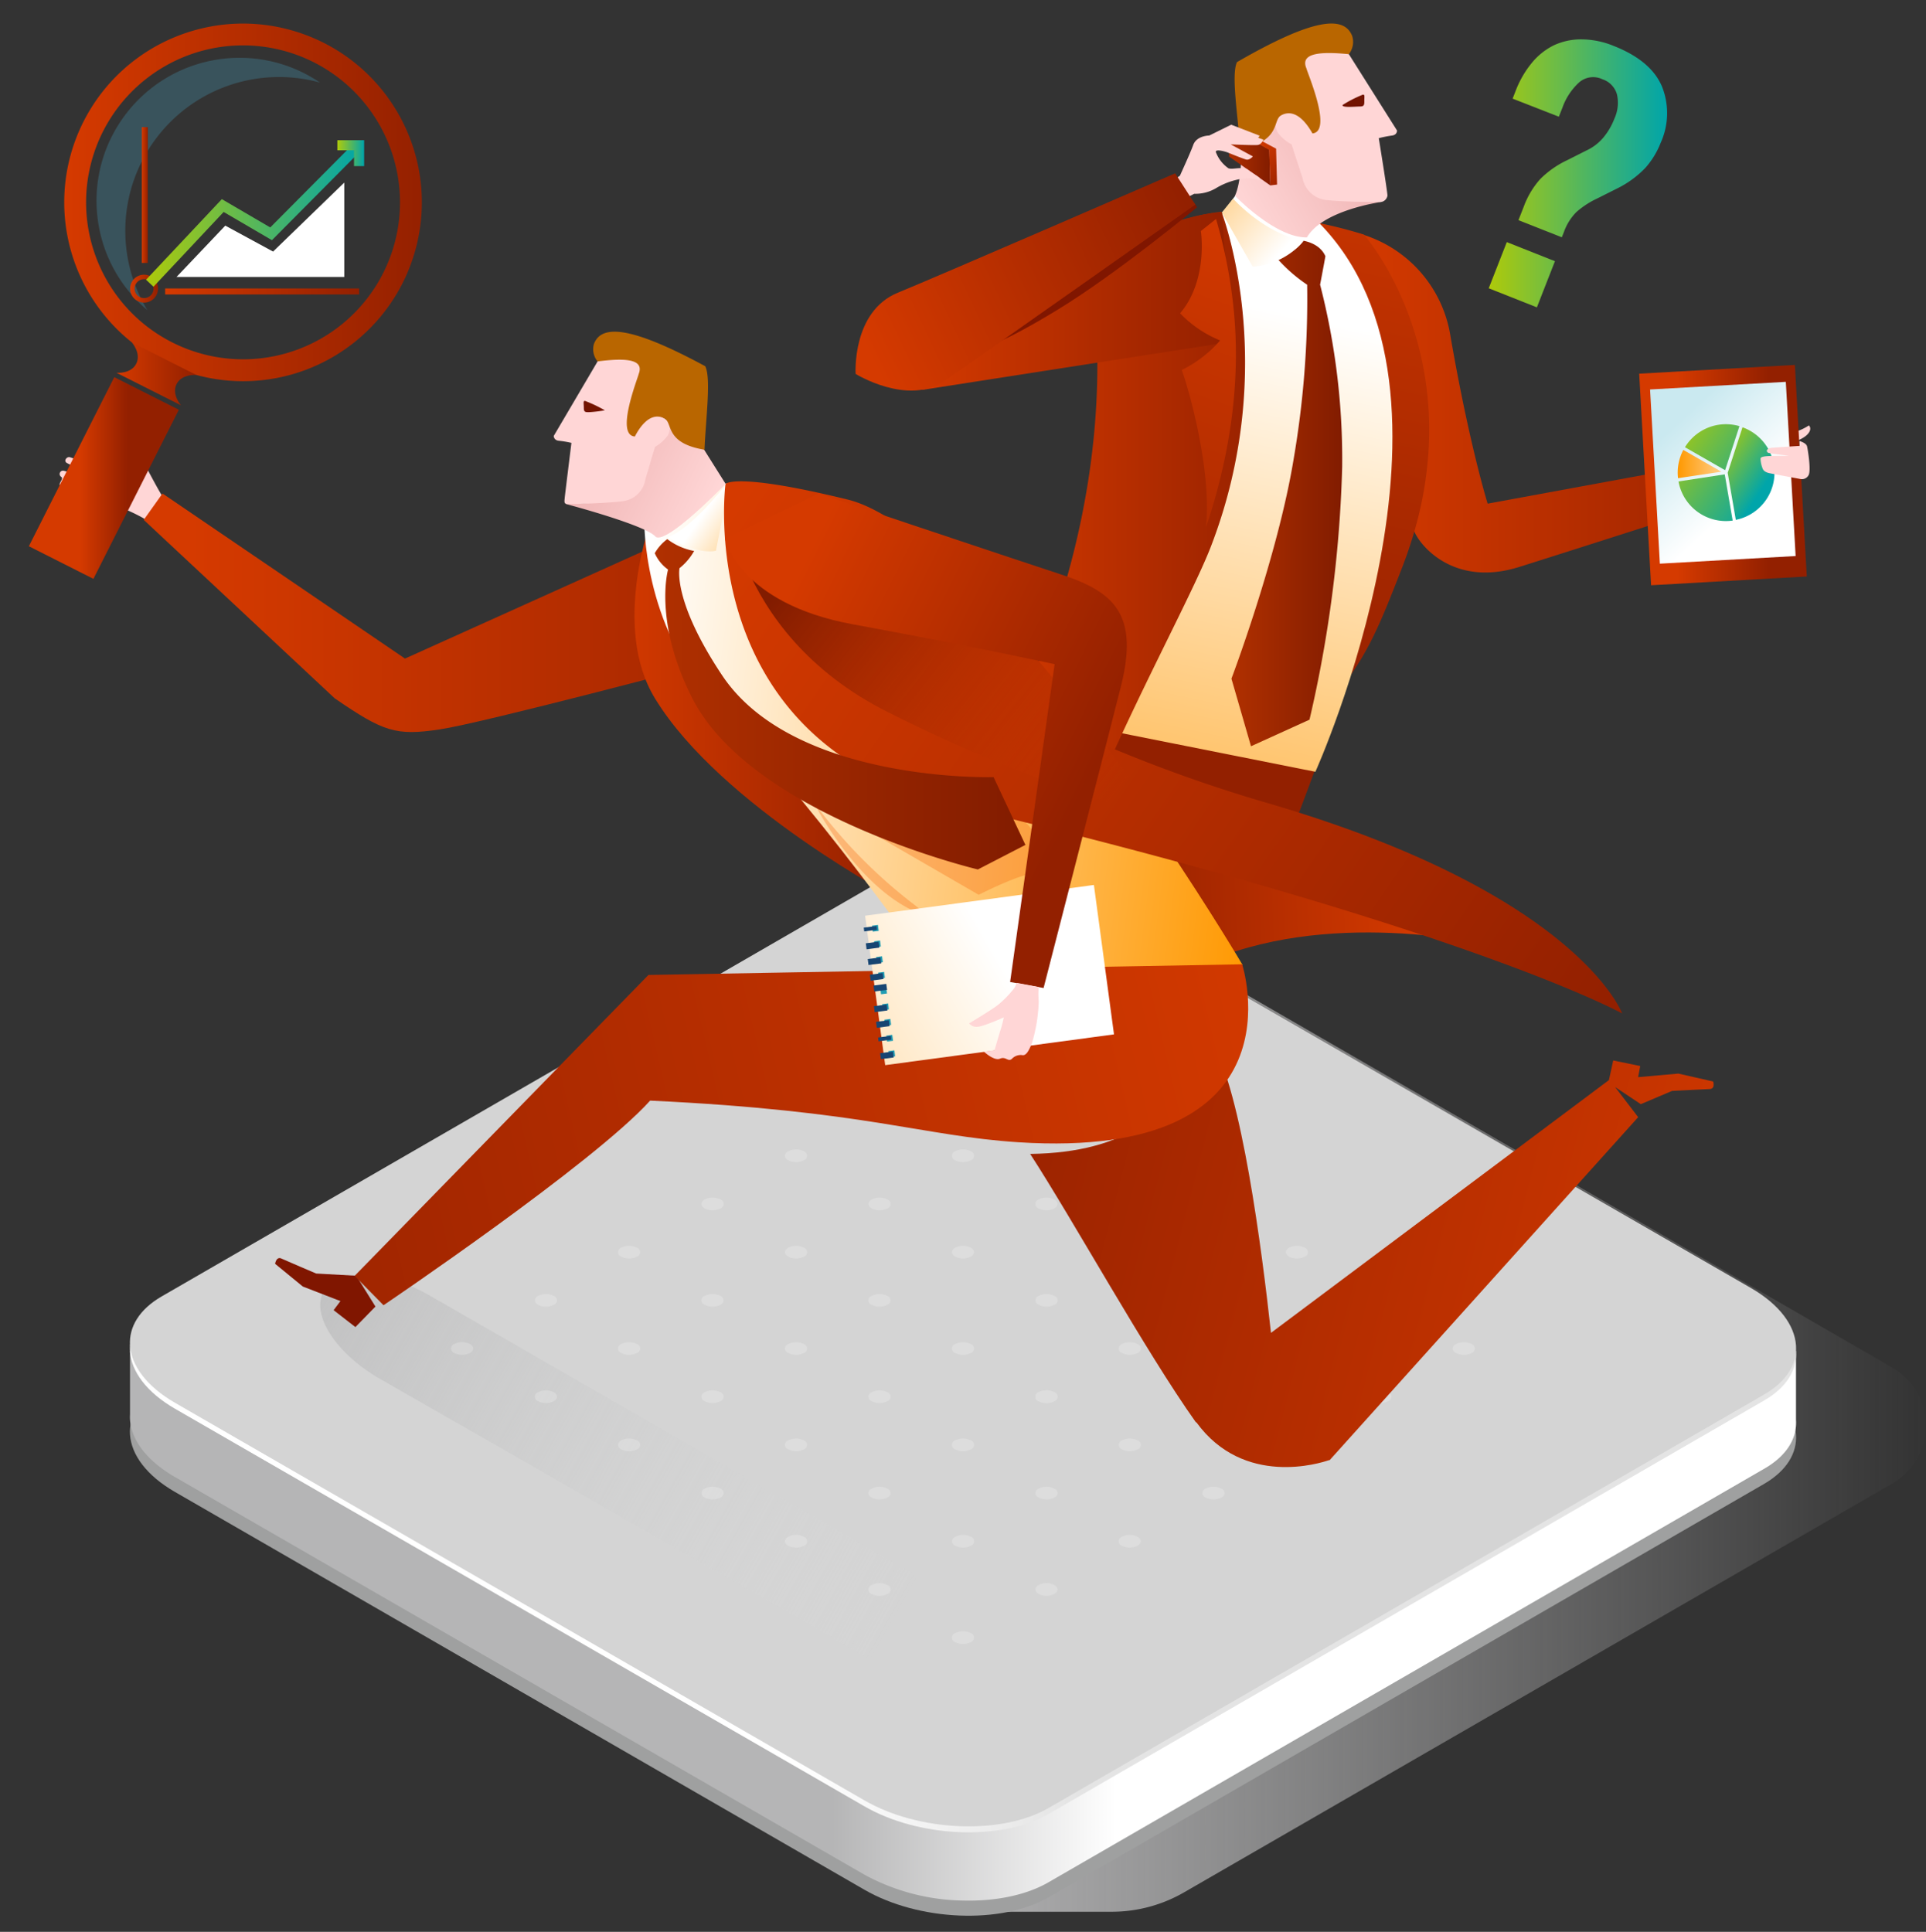 <svg xmlns="http://www.w3.org/2000/svg" width="320" height="321" viewBox="0 0 320 321">
    <rect x="0" y="0" width="320" height="321" fill="#333333" stroke="none"/>
    <defs>
        <linearGradient id="a" x1=".053%" x2="100.026%" y1="50.012%" y2="50.012%">
            <stop offset="0%" stop-color="#D53A00"/>
            <stop offset="100%" stop-color="#932000"/>
        </linearGradient>
        <linearGradient id="b" x1="20.927%" x2="79.04%" y1="47.863%" y2="52.306%">
            <stop offset="0%" stop-color="#D53A00"/>
            <stop offset="100%" stop-color="#932000"/>
        </linearGradient>
        <linearGradient id="c" x1="53.774%" x2="19.765%" y1="71.841%" y2="19.157%">
            <stop offset="0%" stop-color="#FFF"/>
            <stop offset="100%" stop-color="#CAE9F0"/>
        </linearGradient>
        <linearGradient id="d" x1="60.437%" x2="47.939%" y1="-26.317%" y2="67.889%">
            <stop offset="0%" stop-color="#D53A00"/>
            <stop offset="100%" stop-color="#932000"/>
        </linearGradient>
        <linearGradient id="e" x1="34.883%" x2="54.37%" y1="159.065%" y2="21.932%">
            <stop offset="0%" stop-color="#FF9800"/>
            <stop offset="100%" stop-color="#FFF"/>
        </linearGradient>
        <linearGradient id="f" x1="0%" x2="100.344%" y1="50.024%" y2="50.024%">
            <stop offset="0%" stop-color="#B03000"/>
            <stop offset="100%" stop-color="#821C00"/>
        </linearGradient>
        <linearGradient id="g" x1="-130.419%" x2="74.431%" y1="-75.201%" y2="75.553%">
            <stop offset="0%" stop-color="#FF9800"/>
            <stop offset="100%" stop-color="#FFF"/>
        </linearGradient>
        <linearGradient id="h" x1="0%" x2="100.008%" y1="49.993%" y2="49.993%">
            <stop offset="0%" stop-color="#D53A00"/>
            <stop offset="100%" stop-color="#932000"/>
        </linearGradient>
        <linearGradient id="i" x1="-.131%" x2="99.869%" y1="49.987%" y2="49.987%">
            <stop offset="0%" stop-color="#D53A00"/>
            <stop offset="100%" stop-color="#932000"/>
        </linearGradient>
        <linearGradient id="j" x1="54.116%" x2="39.348%" y1="-11.31%" y2="201.853%">
            <stop offset="0%" stop-color="#D53A00"/>
            <stop offset="100%" stop-color="#932000"/>
        </linearGradient>
        <linearGradient id="k" x1=".054%" x2="184.368%" y1="50%" y2="50%">
            <stop offset="0%" stop-color="#FF9800"/>
            <stop offset="100%" stop-color="#FFF"/>
        </linearGradient>
        <linearGradient id="l" x1="-55%" x2="145.222%" y1="-23.586%" y2="91.195%">
            <stop offset="0%" stop-color="#AECA0A"/>
            <stop offset="100%" stop-color="#00A5AA"/>
        </linearGradient>
        <linearGradient id="m" x1="-18.343%" x2="180.773%" y1="-4.575%" y2="107.112%">
            <stop offset="0%" stop-color="#AECA0A"/>
            <stop offset="100%" stop-color="#00A5AA"/>
        </linearGradient>
        <linearGradient id="n" x1="3.883%" x2="63.123%" y1="-2.991%" y2="74.837%">
            <stop offset="0%" stop-color="#AECA0A"/>
            <stop offset="100%" stop-color="#00A5AA"/>
        </linearGradient>
        <linearGradient id="o" x1="72.188%" x2="-.082%" y1="34.337%" y2="69.009%">
            <stop offset="0%" stop-color="#F2BABA"/>
            <stop offset="100%" stop-color="#FFD6D6"/>
        </linearGradient>
        <linearGradient id="p" x1="0%" y1="50.051%" y2="50.051%">
            <stop offset="0%" stop-color="#B03000"/>
            <stop offset="100%" stop-color="#821C00"/>
        </linearGradient>
        <linearGradient id="q" x1="41.112%" x2="105.672%" y1="14.27%" y2="127.407%">
            <stop offset="0%" stop-color="#D53A00"/>
            <stop offset="100%" stop-color="#932000"/>
        </linearGradient>
        <linearGradient id="r" x1="1.406%" x2="104.18%" y1="66.085%" y2="33.497%">
            <stop offset="0%" stop-color="#D53A00"/>
            <stop offset="100%" stop-color="#932000"/>
        </linearGradient>
        <linearGradient id="s" x1="0%" x2="100.025%" y1="50%" y2="50%">
            <stop offset="0%" stop-color="#B5B5B6"/>
            <stop offset="100%" stop-color="#B5B5B6" stop-opacity="0"/>
        </linearGradient>
        <linearGradient id="t" x1="98.972%" x2="-.656%" y1="50%" y2="50%">
            <stop offset="40%" stop-color="#FFF"/>
            <stop offset="57%" stop-color="#B5B5B6"/>
        </linearGradient>
        <linearGradient id="u" x1="40%" x2="57%" y1="49.981%" y2="49.981%">
            <stop offset="0%" stop-color="#FFF"/>
            <stop offset="100%" stop-color="#E4E4E4"/>
        </linearGradient>
        <linearGradient id="v" x1="-27.853%" x2="672.423%" y1="49.991%" y2="49.991%">
            <stop offset="22%" stop-color="#D4D4D4"/>
            <stop offset="89%" stop-color="#A8A8A8"/>
        </linearGradient>
        <linearGradient id="w" x1="-31.081%" x2="85.729%" y1="23.221%" y2="62.425%">
            <stop offset="0%" stop-color="#B5B5B6"/>
            <stop offset="100%" stop-color="#DCDDDD" stop-opacity="0"/>
        </linearGradient>
        <linearGradient id="x" x1=".065%" y1="50.031%" y2="50.031%">
            <stop offset="0%" stop-color="#54D2FF"/>
            <stop offset="100%" stop-color="#54D2FF"/>
        </linearGradient>
        <linearGradient id="y" x1="8.035%" x2="143.767%" y1="50.029%" y2="50.029%">
            <stop offset="0%" stop-color="#D53A00"/>
            <stop offset="100%" stop-color="#932000"/>
        </linearGradient>
        <linearGradient id="z" x1="-.006%" x2="99.993%" y1="50.001%" y2="50.001%">
            <stop offset="0%" stop-color="#D53A00"/>
            <stop offset="100%" stop-color="#932000"/>
        </linearGradient>
        <linearGradient id="A" x1="0%" y1="50%" y2="50%">
            <stop offset="0%" stop-color="#AECA0A"/>
            <stop offset="100%" stop-color="#00A5AA"/>
        </linearGradient>
        <linearGradient id="B" x1="0%" y1="49.884%" y2="49.884%">
            <stop offset="0%" stop-color="#AECA0A"/>
            <stop offset="100%" stop-color="#00A5AA"/>
        </linearGradient>
        <linearGradient id="C" x1="0%" x2="99.969%" y1="50.667%" y2="50.667%">
            <stop offset="0%" stop-color="#D53A00"/>
            <stop offset="100%" stop-color="#932000"/>
        </linearGradient>
        <linearGradient id="D" x1="0%" y1="50.022%" y2="50.022%">
            <stop offset="0%" stop-color="#D53A00"/>
            <stop offset="100%" stop-color="#932000"/>
        </linearGradient>
        <linearGradient id="E" x1="-.021%" x2="100.035%" y1="49.987%" y2="49.987%">
            <stop offset="0%" stop-color="#D53A00"/>
            <stop offset="100%" stop-color="#932000"/>
        </linearGradient>
        <linearGradient id="F" x1="32.153%" x2="67.845%" y1="36.511%" y2="63.49%">
            <stop offset="0%" stop-color="#D53A00"/>
            <stop offset="100%" stop-color="#932000"/>
        </linearGradient>
        <linearGradient id="G" x1="0%" y1="50%" y2="50%">
            <stop offset="0%" stop-color="#D53A00"/>
            <stop offset="100%" stop-color="#932000"/>
        </linearGradient>
        <linearGradient id="H" x1="0%" y1="50.008%" y2="50.008%">
            <stop offset="0%" stop-color="#D53A00"/>
            <stop offset="100%" stop-color="#932000"/>
        </linearGradient>
        <linearGradient id="I" x1="85.57%" x2="36.664%" y1="49.277%" y2="50.051%">
            <stop offset="0%" stop-color="#D53A00"/>
            <stop offset="100%" stop-color="#932000"/>
        </linearGradient>
        <linearGradient id="J" x1="114.817%" x2="-21.76%" y1="61.325%" y2="35.395%">
            <stop offset="0%" stop-color="#D53A00"/>
            <stop offset="100%" stop-color="#932000"/>
        </linearGradient>
        <linearGradient id="K" x1="107.088%" x2="-.425%" y1="41.43%" y2="29.28%">
            <stop offset="0%" stop-color="#FF9800"/>
            <stop offset="100%" stop-color="#FFF"/>
        </linearGradient>
        <linearGradient id="L" x1="189.149%" x2="55.374%" y1="156.669%" y2="45.009%">
            <stop offset="0%" stop-color="#FF9800"/>
            <stop offset="100%" stop-color="#FFF"/>
        </linearGradient>
        <linearGradient id="M" x1="-5.962%" x2="106.849%" y1="32.949%" y2="78.158%">
            <stop offset="0%" stop-color="#D53A00"/>
            <stop offset="100%" stop-color="#932000"/>
        </linearGradient>
        <linearGradient id="N" x1="99.046%" x2="6.665%" y1="77.81%" y2="25.415%">
            <stop offset="0%" stop-color="#D53A00" stop-opacity="0"/>
            <stop offset="100%" stop-color="#821C00"/>
        </linearGradient>
        <linearGradient id="O" x1="0%" y1="49.991%" y2="49.991%">
            <stop offset="0%" stop-color="#B03000"/>
            <stop offset="100%" stop-color="#821C00"/>
        </linearGradient>
        <linearGradient id="P" x1="105.304%" x2="-32.519%" y1="42.967%" y2="54.432%">
            <stop offset="0%" stop-color="#D53A00"/>
            <stop offset="100%" stop-color="#932000"/>
        </linearGradient>
        <linearGradient id="Q" x1="25.301%" x2="91.88%" y1="40.025%" y2="65.303%">
            <stop offset="0%" stop-color="#F2BABA"/>
            <stop offset="100%" stop-color="#FFD6D6"/>
        </linearGradient>
        <linearGradient id="R" x1="-228.751%" x2="56.943%" y1="123.588%" y2="48.179%">
            <stop offset="0%" stop-color="#FF9800"/>
            <stop offset="100%" stop-color="#FFF"/>
        </linearGradient>
        <linearGradient id="S" x1="12.625%" x2="82.817%" y1="24.255%" y2="66.192%">
            <stop offset="0%" stop-color="#D53A00"/>
            <stop offset="100%" stop-color="#932000"/>
        </linearGradient>
        <linearGradient id="T" x1="-.067%" x2="100.043%" y1="49.989%" y2="49.989%">
            <stop offset="0%" stop-color="#AECA0A"/>
            <stop offset="100%" stop-color="#00A5AA"/>
        </linearGradient>
    </defs>
    <g fill="none" fill-rule="nonzero">
        <path fill="#FFD6D6" d="M297 72a8.1 8.1 0 0 0 3.54-1.31c.5.46.28 1.57-1.69 2.43C297.24 73.86 297 72 297 72z"/>
        <path fill="url(#a)" d="M220.42 35.46A21.1 21.1 0 0 1 237 52.9c3.13 18.06 6.17 27.79 6.17 27.79l51.74-9.53 1.18 4.8S258.64 88 248.4 91.21c-10.24 3.21-15.86-2.84-17.23-5.51-1.37-2.67-11-27.93-11-27.93l.25-22.31z" transform="translate(4 3)"/>
        <path fill="url(#b)" d="M269.314 58.336h25.91v35.21h-25.91z" transform="rotate(-3.22 337.636 6.285)"/>
        <path fill="url(#c)" d="M270.952 61.058h22.59v28.99h-22.59z" transform="rotate(-3.22 337.614 5.896)"/>
        <path fill="url(#d)" d="M171.05 157.89s3.16-26.26 2.66-37c-1.42-31 30.58-74.76 40-87.1a74.53 74.53 0 0 1 8.92 2.2s19.3 21.83 6.37 55.21c-3.91 10.11-5.76 14.39-10.29 20.28C218.14 117.06 204 152 204 152l-32.95 5.89z" transform="translate(4 3)"/>
        <path fill="url(#e)" d="M215.07 33.94c-2.58-2.61-13.23-5.27-13.23-5.27l-17.71 24.57-4.72 65 35.14 7s28.45-63.06.52-91.3z" transform="translate(4 3)"/>
        <path fill="url(#f)" d="M212.51 37s2.76.35 3.7 2.58c-.27 1.54-.88 4.72-.88 4.72A116.43 116.43 0 0 1 219 74.58a209.4 209.4 0 0 1-5.43 42l-9.72 4.42-3.25-11.23s7.67-20.28 10.33-36.46a157.16 157.16 0 0 0 2.25-29 25.81 25.81 0 0 1-4.82-4.18c3.64-1.79 4.15-3.13 4.15-3.13z" transform="translate(4 3)"/>
        <path fill="url(#g)" d="M200.87 30L199 32.31l5.13 9a12.08 12.08 0 0 0 8.48-4.31c-6.55-1.13-11.74-7-11.74-7z" transform="translate(4 3)"/>
        <path fill="url(#h)" d="M159.68 125s23.32-36.18 17.8-81.45a33.23 33.23 0 0 1 21.46-11.37s9.9 25.38-1.74 55.6c-2.62 6.83-10.82 22.06-17.4 36.92-5.06 11.42-20.12.3-20.12.3z" transform="translate(4 3)"/>
        <path fill="url(#i)" d="M199 32.31s-2.4-.13-7.69 1.52c-11.23 3.5-44 16.6-44 16.6l1.94 11.35 51.42-8L199 32.31z" transform="translate(4 3)"/>
        <path fill="url(#j)" d="M195.52 35.39s1.27 8.1-3.45 13.67a19.34 19.34 0 0 0 6.65 4.51 20.46 20.46 0 0 1-6.37 4.91c1.52 4.25 5 17.38 4 26.18 5.49-16.23 5.44-29.06 4.53-37.12a82.92 82.92 0 0 0-2.84-14.16l-2.52 2.01z" transform="translate(4 3)"/>
        <path fill="url(#k)" d="M274.8 76.46l7.2-1.08-6.32-3.62a8.07 8.07 0 0 0-.88 4.7z" transform="translate(4 3)"/>
        <path fill="url(#l)" d="M282.56 75.82L274.88 77a8 8 0 0 0 9 6.5l-1.32-7.68z" transform="translate(4 3)"/>
        <path fill="url(#m)" d="M282.62 75.13l2.38-7.32a8 8 0 0 0-3.58-.21 8 8 0 0 0-5.47 3.71l6.67 3.82z" transform="translate(4 3)"/>
        <path fill="url(#n)" d="M283.05 75.56l1.35 7.82A8 8 0 0 0 285.51 68l-2.46 7.56z" transform="translate(4 3)"/>
        <path fill="url(#o)" d="M201.18 29.53s1.19-2.2 1-7.89c-.19-5.69 6.65-5.51 6.65-5.51a46.85 46.85 0 0 1 3.35 8.67 7.38 7.38 0 0 0 5.15 5.31c3 .34 8.12.46 8.12.46s-9.71 1.34-12.31 5.88c-5.23.09-11.96-6.92-11.96-6.92z" transform="translate(4 3)"/>
        <path fill="#FFD6D6" d="M229.11 33.57c-2.67 0-6.53-.08-8.85-.34a4.51 4.51 0 0 1-3.85-3.65L214.59 24a7.19 7.19 0 0 1-2.22-1.86c-.39-.5-1.14-2.57 1.39-3.52 3.75-1.41.6-10.71.6-10.71l5.17-1.39L224.11 9l8 12.68s.06.75-.88.85a18.79 18.79 0 0 0-2.15.43s1.48 9.11 1.44 9.56a1.27 1.27 0 0 1-1.41 1.05z"/>
        <path fill="#731400" d="M226.68 16.89c0 .72-.16.8-.89.81-.73.01-2.83.23-2.73-.25a20.36 20.36 0 0 1 3.17-1.64c.65-.32.42.33.45 1.08z"/>
        <path fill="#B96600" d="M205.52 10.32C218.2 3 223.33 2.53 224.67 6a3.3 3.3 0 0 1-.56 3c-4.21-.4-8.22-.38-7.05 2.37.21.88 4.37 10.48 1 10.8-.71-1.27-2.68-4.38-5.21-3-1.47.82.06 4.25-6.77 5.6-.42-5.62-1.54-12.37-.56-14.45z"/>
        <path fill="url(#p)" d="M206.9 21.85l.16 5.96-6.84-4.79-.08-4.92z" transform="translate(4 3)"/>
        <path fill="url(#q)" d="M207.06 27.81l1.12-.14-.16-5.97-5.12-2.72-1.02.08 4.99 2.84z" transform="translate(4 3)"/>
        <path fill="#801600" d="M163.57 57.6s2.3-.13 12.19-6.16 23.13-17 23.13-17l-.47-.72-34.85 23.88z"/>
        <path fill="#FFD6D6" d="M198.42 32.2a6.69 6.69 0 0 0 3.63-.94 11.92 11.92 0 0 1 5.07-1.65 7.1 7.1 0 0 1 2.19.36c.07-.27 0-.33-.15-.52-.45-.32-1.3-.83-1.92-1.32-1.25-.45-2.44.09-3.14-.17a5.66 5.66 0 0 1-2.1-2.73c0-.56 1.88.07 1.88.07s2.61 1.07 3.17 1.21c.56.14 1.11-.52 1.11-.52l-3.68-2s3.86.18 4.49.1c.63-.08.94-.89.94-.89l-.87-.31.25-.34-4.73-1.83-3.65 1.8s-2.08 0-2.65 1.55c-.57 1.55-2.1 4.83-2.18 5.05-.08.22-1.08.65-1.08.65l2 3.15 1.42-.72z"/>
        <path fill="url(#r)" d="M191.25 25.8l3.35 5.2S159.16 56 153 60.26c-6.16 4.26-14.84-1.13-14.84-1.13s-.65-10.34 7-13.49c5.84-2.36 46.09-19.84 46.09-19.84z" transform="translate(4 3)"/>
        <path fill="#FFD6D6" d="M299 74.09s-3.93.25-4.63.32c-1 .09-1 .75-.44.87s3.39.46 3.24.46c-3.31 0-4.59 0-4.66.45a4.66 4.66 0 0 0 .31 1.57c.12.4.42.68 1.1.85.31.07 5.3 1 5.3 1a1.26 1.26 0 0 0 1.27-.65c.44-.79-.11-4.17-.25-4.78-.14-.61-1.27-.9-1.27-.9l.03.81z"/>
        <path fill="url(#s)" d="M179.64 152.44H148.9l128 73.93a8.66 8.66 0 0 1 0 15L150 314.66h30.74a24 24 0 0 0 12-3.23l117.66-67.92a11.13 11.13 0 0 0 0-19.27l-118.72-68.57a24.14 24.14 0 0 0-12.04-3.23z" transform="translate(4 3)"/>
        <path fill="#9FA0A0" d="M298.4 238.38c-.22-3.33-2.74-6.8-7.48-9.53l-114.54-66.07c-9.06-5.22-22.78-5.79-30.62-1.25l-118.89 68.7c-3.74 2.17-5.47 5.1-5.27 8.15.22 3.33 2.74 6.8 7.48 9.53L143.62 314c9.06 5.23 22.78 5.79 30.62 1.25l118.89-68.7c3.74-2.19 5.47-5.12 5.27-8.17z" style="mix-blend-mode:multiply"/>
        <path fill="url(#t)" d="M294.4 232.91v-11.37l-46.48 22.59-75.56-43.58c-9.06-5.23-22.78-5.79-30.62-1.26l-77.61 44.87-46.53-22.62v10.52c-.02.28-.02.56 0 .84.22 3.33 2.74 6.8 7.48 9.53l114.54 66.07a35.31 35.31 0 0 0 16.38 4.3c5.32.14 10.46-.86 14.23-3.05l118.89-68.7c3.75-2.16 5.48-5.05 5.28-8.14z" transform="translate(4 3)"/>
        <path fill="url(#u)" d="M294.4 221.54c-.22-3.33-2.74-6.79-7.48-9.53L172.38 146c-9.06-5.23-22.78-5.79-30.62-1.26L22.87 213.4c-3.74 2.16-5.47 5.1-5.27 8.14.22 3.34 2.74 6.8 7.48 9.54l114.54 66.06c9.06 5.23 22.78 5.79 30.62 1.26l118.89-68.71c3.74-2.16 5.47-5.1 5.27-8.15z" transform="translate(4 3)"/>
        <path fill="url(#v)" d="M294.4 220.56c-.22-3.34-2.74-6.8-7.48-9.54L172.38 145c-9.06-5.23-22.78-5.79-30.62-1.26L22.87 212.41c-3.74 2.16-5.47 5.1-5.27 8.15.22 3.33 2.74 6.79 7.48 9.53l114.54 66.06c9.06 5.23 22.78 5.79 30.62 1.26l118.89-68.71c3.74-2.16 5.47-5.1 5.27-8.14z" transform="translate(4 3)"/>
        <path fill="url(#w)" d="M67.23 212.17c-7.44-4.21-15.25-4.48-17.45-.61-2.2 3.87 2.07 10.44 9.51 14.65l94.47 54.08 15.91-9.17-102.44-58.95z" style="mix-blend-mode:multiply" transform="translate(4 3)"/>
        <g fill="#FFF" opacity=".2">
            <path d="M78.08 223.32c.72.42.72 1.09 0 1.5a2.88 2.88 0 0 1-2.59 0 .79.79 0 0 1 0-1.5 2.88 2.88 0 0 1 2.59 0zM92 215.32a.78.78 0 0 1 0 1.49 2.82 2.82 0 0 1-2.59 0 .79.79 0 0 1 0-1.49 2.88 2.88 0 0 1 2.59 0zM105.82 207.31a.79.79 0 0 1 0 1.5 2.88 2.88 0 0 1-2.59 0 .79.79 0 0 1 0-1.5 2.88 2.88 0 0 1 2.59 0zM119.69 199.3a.79.79 0 0 1 0 1.5 2.88 2.88 0 0 1-2.59 0c-.72-.41-.72-1.08 0-1.5a2.88 2.88 0 0 1 2.59 0zM92 231.33c.72.41.72 1.08 0 1.5a2.88 2.88 0 0 1-2.59 0 .79.79 0 0 1 0-1.5 2.88 2.88 0 0 1 2.59 0zM105.82 223.33a.78.78 0 0 1 0 1.49 2.88 2.88 0 0 1-2.59 0 .79.79 0 0 1 0-1.5 2.85 2.85 0 0 1 2.59.01zM119.69 215.32a.79.79 0 0 1 0 1.49 2.82 2.82 0 0 1-2.59 0 .78.78 0 0 1 0-1.49 2.88 2.88 0 0 1 2.59 0zM133.56 207.31a.79.79 0 0 1 0 1.5 2.88 2.88 0 0 1-2.59 0c-.72-.42-.72-1.09 0-1.5a2.88 2.88 0 0 1 2.59 0zM105.82 239.34a.78.78 0 0 1 0 1.49 2.82 2.82 0 0 1-2.59 0 .79.79 0 0 1 0-1.49 2.88 2.88 0 0 1 2.59 0zM119.69 231.33a.79.79 0 0 1 0 1.5 2.88 2.88 0 0 1-2.59 0 .79.79 0 0 1 0-1.5 2.88 2.88 0 0 1 2.59 0zM133.56 223.33a.79.79 0 0 1 0 1.49 2.88 2.88 0 0 1-2.59 0 .78.78 0 0 1 0-1.49 2.82 2.82 0 0 1 2.59 0zM147.43 215.32a.79.79 0 0 1 0 1.49 2.82 2.82 0 0 1-2.59 0 .78.78 0 0 1 0-1.49 2.88 2.88 0 0 1 2.59 0zM119.69 247.35a.79.79 0 0 1 0 1.49 2.88 2.88 0 0 1-2.59 0 .79.79 0 0 1 0-1.49 2.82 2.82 0 0 1 2.59 0zM133.56 239.34a.79.79 0 0 1 0 1.49 2.82 2.82 0 0 1-2.59 0 .78.78 0 0 1 0-1.49 2.88 2.88 0 0 1 2.59 0zM147.43 231.33a.79.79 0 0 1 0 1.5 2.88 2.88 0 0 1-2.59 0 .79.79 0 0 1 0-1.5 2.88 2.88 0 0 1 2.59 0zM161.29 223.33a.78.78 0 0 1 0 1.49 2.86 2.86 0 0 1-2.58 0 .78.78 0 0 1 0-1.49 2.8 2.8 0 0 1 2.58 0zM133.56 255.35a.79.79 0 0 1 0 1.5 2.88 2.88 0 0 1-2.59 0c-.72-.41-.72-1.08 0-1.5a2.88 2.88 0 0 1 2.59 0zM147.43 247.35a.79.79 0 0 1 0 1.49 2.88 2.88 0 0 1-2.59 0 .78.78 0 0 1 0-1.49 2.82 2.82 0 0 1 2.59 0zM161.29 239.34a.78.78 0 0 1 0 1.49 2.8 2.8 0 0 1-2.58 0 .78.78 0 0 1 0-1.49 2.86 2.86 0 0 1 2.58 0zM175.16 231.33a.79.79 0 0 1 0 1.5 2.88 2.88 0 0 1-2.59 0 .79.79 0 0 1 0-1.5 2.88 2.88 0 0 1 2.59 0z"/>
            <path d="M175.16 231.33a.79.79 0 0 1 0 1.5 2.88 2.88 0 0 1-2.59 0 .79.79 0 0 1 0-1.5 2.88 2.88 0 0 1 2.59 0zM133.56 191.3a.79.79 0 0 1 0 1.49 2.88 2.88 0 0 1-2.59 0 .78.78 0 0 1 0-1.49 2.82 2.82 0 0 1 2.59 0zM147.42 183.29a.78.78 0 0 1 0 1.49 2.8 2.8 0 0 1-2.58 0 .78.78 0 0 1 0-1.49 2.86 2.86 0 0 1 2.58 0zM161.29 175.28c.72.42.72 1.09 0 1.5a2.88 2.88 0 0 1-2.59 0 .79.79 0 0 1 0-1.5 2.88 2.88 0 0 1 2.59 0zM147.43 199.3a.79.79 0 0 1 0 1.5 2.88 2.88 0 0 1-2.59 0c-.72-.41-.72-1.08 0-1.5a2.88 2.88 0 0 1 2.59 0zM161.29 191.3a.78.78 0 0 1 0 1.49 2.88 2.88 0 0 1-2.59 0 .79.79 0 0 1 0-1.49 2.82 2.82 0 0 1 2.59 0zM175.16 183.29c.72.41.72 1.08 0 1.5a2.88 2.88 0 0 1-2.59 0 .79.79 0 0 1 0-1.5 2.88 2.88 0 0 1 2.59 0zM161.29 207.31c.72.41.72 1.08 0 1.5a2.86 2.86 0 0 1-2.58 0c-.72-.42-.72-1.09 0-1.5a2.86 2.86 0 0 1 2.58 0zM175.16 199.3c.72.42.72 1.09 0 1.5a2.88 2.88 0 0 1-2.59 0 .79.79 0 0 1 0-1.5 2.88 2.88 0 0 1 2.59 0zM189 191.3a.78.78 0 0 1 0 1.49 2.82 2.82 0 0 1-2.59 0 .79.79 0 0 1 0-1.49 2.82 2.82 0 0 1 2.59 0zM175.16 215.32a.78.78 0 0 1 0 1.49 2.82 2.82 0 0 1-2.59 0 .79.79 0 0 1 0-1.49 2.88 2.88 0 0 1 2.59 0zM189 207.31c.72.41.72 1.08 0 1.5a2.88 2.88 0 0 1-2.59 0 .79.79 0 0 1 0-1.5 2.88 2.88 0 0 1 2.59 0zM202.9 199.3a.79.79 0 0 1 0 1.5 2.88 2.88 0 0 1-2.59 0 .79.79 0 0 1 0-1.5 2.88 2.88 0 0 1 2.59 0zM189 223.33a.78.78 0 0 1 0 1.49 2.88 2.88 0 0 1-2.59 0 .79.79 0 0 1 0-1.49 2.82 2.82 0 0 1 2.59 0zM202.9 215.32a.79.79 0 0 1 0 1.49 2.82 2.82 0 0 1-2.59 0 .79.79 0 0 1 0-1.49 2.88 2.88 0 0 1 2.59 0zM216.77 207.31a.79.79 0 0 1 0 1.5 2.88 2.88 0 0 1-2.59 0c-.72-.42-.72-1.09 0-1.5a2.88 2.88 0 0 1 2.59 0zM147.43 263.36a.79.79 0 0 1 0 1.5 2.85 2.85 0 0 1-2.59 0 .78.78 0 0 1 0-1.49 2.88 2.88 0 0 1 2.59-.01zM161.3 255.35a.79.79 0 0 1 0 1.5 2.88 2.88 0 0 1-2.59 0c-.72-.41-.72-1.08 0-1.5a2.88 2.88 0 0 1 2.59 0zM175.16 247.35a.78.78 0 0 1 0 1.49 2.88 2.88 0 0 1-2.59 0 .79.79 0 0 1 0-1.49 2.82 2.82 0 0 1 2.59 0zM189 239.34a.78.78 0 0 1 0 1.49 2.82 2.82 0 0 1-2.59 0 .79.79 0 0 1 0-1.49 2.88 2.88 0 0 1 2.59 0zM161.3 271.37a.79.79 0 0 1 0 1.49 2.88 2.88 0 0 1-2.59 0 .78.78 0 0 1 0-1.49 2.82 2.82 0 0 1 2.59 0zM175.16 263.36c.72.41.72 1.08 0 1.5a2.86 2.86 0 0 1-2.58 0c-.72-.42-.72-1.09 0-1.5a2.86 2.86 0 0 1 2.58 0zM189 255.35c.72.42.72 1.09 0 1.5a2.88 2.88 0 0 1-2.59 0 .79.79 0 0 1 0-1.5 2.88 2.88 0 0 1 2.59 0zM202.9 247.35a.78.78 0 0 1 0 1.49 2.88 2.88 0 0 1-2.59 0 .79.79 0 0 1 0-1.49 2.82 2.82 0 0 1 2.59 0zM202.9 231.33a.79.79 0 0 1 0 1.5 2.88 2.88 0 0 1-2.59 0 .79.79 0 0 1 0-1.5 2.88 2.88 0 0 1 2.59 0zM216.77 223.33a.79.79 0 0 1 0 1.49 2.88 2.88 0 0 1-2.59 0 .78.78 0 0 1 0-1.49 2.82 2.82 0 0 1 2.59 0zM230.64 215.32a.79.79 0 0 1 0 1.49 2.82 2.82 0 0 1-2.59 0 .78.78 0 0 1 0-1.49 2.88 2.88 0 0 1 2.59 0zM216.77 239.34a.79.79 0 0 1 0 1.49 2.82 2.82 0 0 1-2.59 0 .79.79 0 0 1 0-1.49 2.88 2.88 0 0 1 2.59 0zM230.64 231.33a.79.79 0 0 1 0 1.5 2.88 2.88 0 0 1-2.59 0 .79.79 0 0 1 0-1.5 2.88 2.88 0 0 1 2.59 0zM244.51 223.33a.79.79 0 0 1 0 1.49 2.88 2.88 0 0 1-2.59 0 .78.78 0 0 1 0-1.49 2.82 2.82 0 0 1 2.59 0z"/>
        </g>
        <path fill="url(#x)" d="M16.82 35.35a25.54 25.54 0 0 1 32.34-24.63c-10.456-7.112-24.651-4.788-32.293 5.287-7.643 10.075-6.055 24.37 3.613 32.523a25.46 25.46 0 0 1-3.66-13.18z" opacity=".2" transform="translate(4 3)"/>
        <path fill="#FFD6D6" d="M28 86.37s-.16-2.92-.73-3.5c-.57-.58-4.16-7.53-4.16-7.53s-1.16 1.4-.53 2.28a6.93 6.93 0 0 1 .75 2.79l-5.14-2s-6.06-2.3-6.59-2.44c-.53-.14-1.13.67-.42 1 1 .52 5.51 2.57 5.51 2.57s-5.5-1.15-6-1.29a.56.56 0 0 0-.5 1c.47.41-.81 1.23 0 1.57.81.34 7.37 1.92 7.37 1.92a22.58 22.58 0 0 0 3.5 2c.974.42 1.925.89 2.85 1.41l1.63 1.18 2.46-.96z"/>
        <path fill="url(#y)" d="M114.22 107.05s-37.88 10.06-45.17 11.15c-7.29 1.09-9.31.41-17.45-5.17-8.4-7.87-31.72-29.65-31.72-29.65L23 79l40.29 27.43 40.17-18.11 10.76 18.73z" transform="translate(4 3)"/>
        <path fill="url(#z)" d="M19.94 47.28a2.32 2.32 0 1 1 0-4.64 2.32 2.32 0 0 1 0 4.64zm0-3.89a1.57 1.57 0 1 0 .001 3.14 1.57 1.57 0 0 0-.001-3.14z" transform="translate(4 3)"/>
        <path fill="url(#A)" d="M21.5 44.64l-1.23-1.16 12.59-13.39 8.04 4.7 14.16-14.25 1.2 1.18-15.08 15.19-8.02-4.69z" transform="translate(4 3)"/>
        <path fill="url(#B)" d="M56.5 24.6h-1.68v-2.63h-2.77v-1.68h4.45z" transform="translate(4 3)"/>
        <path fill="url(#C)" d="M23.44 44.93h32.23v1H23.44z" transform="translate(4 3)"/>
        <path fill="url(#D)" d="M19.56 18.12h1v22.57h-1z" transform="translate(4 3)"/>
        <path fill="#FFF" d="M29.33 46.02l8.1-8.53 7.94 4.31L57.2 30.34v15.68z"/>
        <path fill="url(#E)" d="M36.36 60.34a29.72 29.72 0 0 1-26.5-43.11C16.458 4.174 31.578-2.137 45.5 2.356c13.922 4.492 22.502 18.45 20.224 32.9C63.446 49.706 50.99 60.348 36.36 60.34zm0-55.8c-12.071.012-22.556 8.306-25.347 20.05C8.222 36.334 13.855 48.46 24.63 53.9a26.07 26.07 0 0 0 36.52-31.42A26.1 26.1 0 0 0 36.41 4.54h-.05z" transform="translate(4 3)"/>
        <path fill="url(#F)" d="M-2.484 70.416h31.48v12.02h-31.48z" transform="rotate(-63.2 17.694 74.675)"/>
        <path fill="url(#G)" d="M28.63 59.31L17.9 53.89s1.61 1.8.74 3.54c-.87 1.74-3.29 1.51-3.29 1.51l10.73 5.41s-1.61-1.8-.74-3.53c.87-1.73 3.29-1.51 3.29-1.51z" transform="translate(4 3)"/>
        <path fill="url(#H)" d="M145.44 146.57s-29.68-15.6-40.61-33.51c-7.35-12-.53-30-.53-30l41.14 63.51z" transform="translate(4 3)"/>
        <path fill="url(#I)" d="M247.37 154.87s-24.48-6.71-46 .18c-22.71 7.26-60.1-32.92-60.1-32.92s70.95 16.23 91.1 24c5.41 2.12 15 8.74 15 8.74z" transform="translate(4 3)"/>
        <path fill="#801600" d="M62.38 217.1l-3.33 3.41-3.62-2.81 1.13-1.51-6.25-2.42-4.6-3.77s.17-1.34 1.13-.84c.27.14 5.69 2.45 5.69 2.45l6.66.37 3.19 5.12z"/>
        <path fill="url(#J)" d="M167.16 188.74c32.82-.46 24.8-27.43 30.23-18.45 4.85 8 8.26 34.27 9.78 48.18l56.15-42 .71-3.26 4.49.92-.35 1.85 6.68-.59 5.78 1.31s.43 1.28-.65 1.26c-.3 0-6.18.31-6.18.31l-5.18 2.2-4.27-2.84 3.83 5-51.27 57h-.13c-1.35.47-14.11 4.55-22-6.29h-.08c-8.34-11.71-20.56-33.88-27.54-44.6z" transform="translate(4 3)"/>
        <path fill="url(#K)" d="M153.88 162.83s-19.73-29.06-39.3-49.42c-11.83-12.32-11.54-30-11.54-30s5.76-4.63 10.62-5.64c11.84-2.47 30.69 4.15 46.07 20.63 21.69 23.25 42.73 58.95 42.73 58.95l-48.58 5.48z" transform="translate(4 3)"/>
        <path fill="#F35D00" d="M163.9 168.11s-3.75-12.5-12.62-17c-9.63-4.84-16.12-17.86-16.12-17.86a84.48 84.48 0 0 0 16.09 16.57c9.51 7.17 16.5 19.2 16.5 19.2l-3.85-.91zM141.45 136.44l21.16 12.24s5.72-2.91 8.41-3.42c1.9-.32 3.823-.5 5.75-.54 0 0-5.64-7.82-8-9.74a16.77 16.77 0 0 0-5.76-2.74l-9.39-3-12.17 7.2z" opacity=".3"/>
        <path fill="url(#L)" d="M116.55 77.62l.4.79-2 10.1s-2.8.86-8-2.28c3.62-1.08 9.6-8.61 9.6-8.61z" transform="translate(4 3)"/>
        <path fill="url(#M)" d="M206.71 130.47a243.13 243.13 0 0 1-27-9.6c-10.91-14.49-30.08-37.73-42.9-40.87-18.81-4.6-20.27-2.58-20.27-2.58s-5.7 42.91 38.08 53.37c85.34 20.38 110.9 34.61 110.9 34.61s-7.3-19.87-58.81-34.93z" transform="translate(4 3)"/>
        <path fill="url(#N)" d="M188.13 132.49s-24.87-36.66-43.69-48.91c-9.74 1.19-15.25 3.62-24.43 7.6 3.39 7.84 10.12 17.41 23.47 24.13 26.52 13.33 44.65 17.18 44.65 17.18z" transform="translate(4 3)"/>
        <path fill="url(#O)" d="M106.87 86.58a7.6 7.6 0 0 0-2.08 2.34 6.62 6.62 0 0 0 2.21 2.72s-2.47 8.56 4 21.33c9.94 19.6 47.47 28.5 47.47 28.5l7.9-4.08-5.29-11.26s-33.18 1-45.11-16.93c-8.25-12.38-7.07-17.79-7.07-17.79a9.79 9.79 0 0 0 2.43-2.86 10.51 10.51 0 0 1-4.46-1.97z" transform="translate(4 3)"/>
        <path fill="url(#P)" d="M202.38 157.23L103.74 159l-48.82 50 4.8 4.88s34.87-23.55 44.3-34c35.9 1.69 45.23 5.89 61.19 6.92 47.79 3.06 37.17-29.57 37.17-29.57z" transform="translate(4 3)"/>
        <path fill="url(#Q)" d="M116.56 77.4l-3.63-5.77-6.53-5.12a45.48 45.48 0 0 0-3 8.43 7.1 7.1 0 0 1-4.8 5.24c-2.91.4-8.64.55-8.64.55s13.5 3.56 15 5.49c1.96 1.18 11.6-8.82 11.6-8.82z" transform="translate(4 3)"/>
        <path fill="#FFD6D6" d="M94.23 83.74c2.56 0 7.18-.17 9.4-.48a4.34 4.34 0 0 0 3.6-3.61l1.6-5.39a6.92 6.92 0 0 0 2.08-1.85c.36-.49 1-2.5-1.43-3.35-3.64-1.25-.86-10.27-.86-10.27l-5-1.2-4.33 2.46L92 72.44s0 .72.86.8c.7.071 1.395.188 2.08.35 0 0-1.09 8.78-1.12 9.21-.03.43-.16.94.41.94z"/>
        <path fill="#731400" d="M97 67.74c0 .7.18.76.87.75a22.84 22.84 0 0 0 2.62-.31 22.35 22.35 0 0 0-3.1-1.49c-.59-.29-.39.31-.39 1.05z"/>
        <path fill="#B96600" d="M117.17 60.85c-12.38-6.69-17.32-7-18.51-3.63a3.19 3.19 0 0 0 .62 2.83c4-.5 7.88-.6 6.84 2.08-.19.85-3.92 10.18-.64 10.4.64-1.24 2.45-4.28 4.92-3 1.43.75 0 4.09 6.65 5.2.23-5.39 1.12-11.9.12-13.88z"/>
        <path fill="url(#R)" d="M141.23 146.491h38.36v25.05h-38.36z" transform="rotate(-7.66 184.816 130.64)"/>
        <path fill="#239DB3" d="M144.88 153.815l.992-.13.129.993-.992.129z"/>
        <path fill="#174572" d="M145.72 154.49l-.08-.63-2.13.28.08.63z"/>
        <path fill="#239DB3" d="M145.227 156.407l.992-.129.129.992-.992.128z"/>
        <path fill="#174572" d="M143.853 156.744l2.122-.275.129.991-2.123.276z"/>
        <path fill="#239DB3" d="M145.565 159.023l.992-.128.128.992-.992.128z"/>
        <path fill="#174572" d="M144.175 159.356l2.123-.272.127.991-2.123.273z"/>
        <path fill="#239DB3" d="M145.904 161.618l.992-.128.128.992-.992.128z"/>
        <path fill="#174572" d="M144.527 161.96l2.122-.278.13.992-2.123.277z"/>
        <path fill="#239DB3" d="M146.252 164.22l.992-.13.13.991-.991.131z"/>
        <path fill="#174572" d="M145.137 163.759l2.118-.278.13.991-2.118.278z"/>
        <path fill="#239DB3" d="M146.573 166.854l.992-.129.129.992-.992.128z"/>
        <path fill="#174572" d="M145.202 167.186l2.122-.277.129.992-2.122.277z"/>
        <path fill="#239DB3" d="M146.939 169.437l.991-.13.13.99-.99.131z"/>
        <path fill="#174572" d="M145.552 169.791l2.122-.277.13.992-2.123.277z"/>
        <path fill="#239DB3" d="M147.258 172.077l.991-.127.128.992-.992.127z"/>
        <path fill="#174572" d="M148.09 172.75l-.08-.63-2.12.27.08.64z"/>
        <path fill="#239DB3" d="M147.608 174.658l.992-.13.129.993-.992.128z"/>
        <path fill="#174572" d="M146.23 175l2.123-.278.13.992-2.123.277z"/>
        <path fill="url(#S)" d="M116.46 86.5s2.21 10.77 21.31 14.25c19.1 3.48 33.45 6.61 33.45 6.61l-7.39 52.81 5.56 1s9.83-38.18 12.84-50.08c3.01-11.9-1-15.71-9.89-18.62S132 79 132 79l-15.54 7.5z" transform="translate(4 3)"/>
        <path fill="#FFD6D6" d="M172.58 164a12.55 12.55 0 0 0 0 2.33 26.07 26.07 0 0 1-1.11 6.93c-.48 1.26-.94 2.12-1.55 2.07a2 2 0 0 0-1.77.58c-.66.62-1-.42-2 0s-2.68-1.17-2.68-1.17l1.77-.23s.79-2.76 1.06-3.57a17 17 0 0 0 .47-1.89s-3.58 1.62-4.5 1.57a1.58 1.58 0 0 1-1.26-.57s3.63-2.18 4.71-3a16.71 16.71 0 0 0 2.85-2.94l.37-.79 3.64.68z"/>
        <path fill="url(#T)" d="M247.86 12a16.66 16.66 0 0 1 2.64-4.54 11.06 11.06 0 0 1 3.64-2.92 10.674 10.674 0 0 1 4.58-1c1.85.01 3.681.38 5.39 1.09 4.113 1.62 6.78 3.85 8 6.69a11.88 11.88 0 0 1-.18 9.38 13.78 13.78 0 0 1-2.58 4.22 16.64 16.64 0 0 1-4.67 3.4L261.33 30a14.49 14.49 0 0 0-3.4 2.22 8.92 8.92 0 0 0-2.09 3.34l-.35.87-7.2-2.85.89-2.27a14.11 14.11 0 0 1 2.76-4.59 15.91 15.91 0 0 1 4.46-3.11l3.19-1.61a8.13 8.13 0 0 0 2.85-2.2 11.07 11.07 0 0 0 1.79-3.09 6.33 6.33 0 0 0 .43-4 3.69 3.69 0 0 0-2.42-2.54 3.55 3.55 0 0 0-3.87.52 10.44 10.44 0 0 0-2.79 4.24l-.58 1.46-7.68-3 .54-1.39zm3.49 36.07l-8-3.17 3-7.67 8 3.17-3 7.67z" transform="translate(4 3)"/>
    </g>
</svg>
